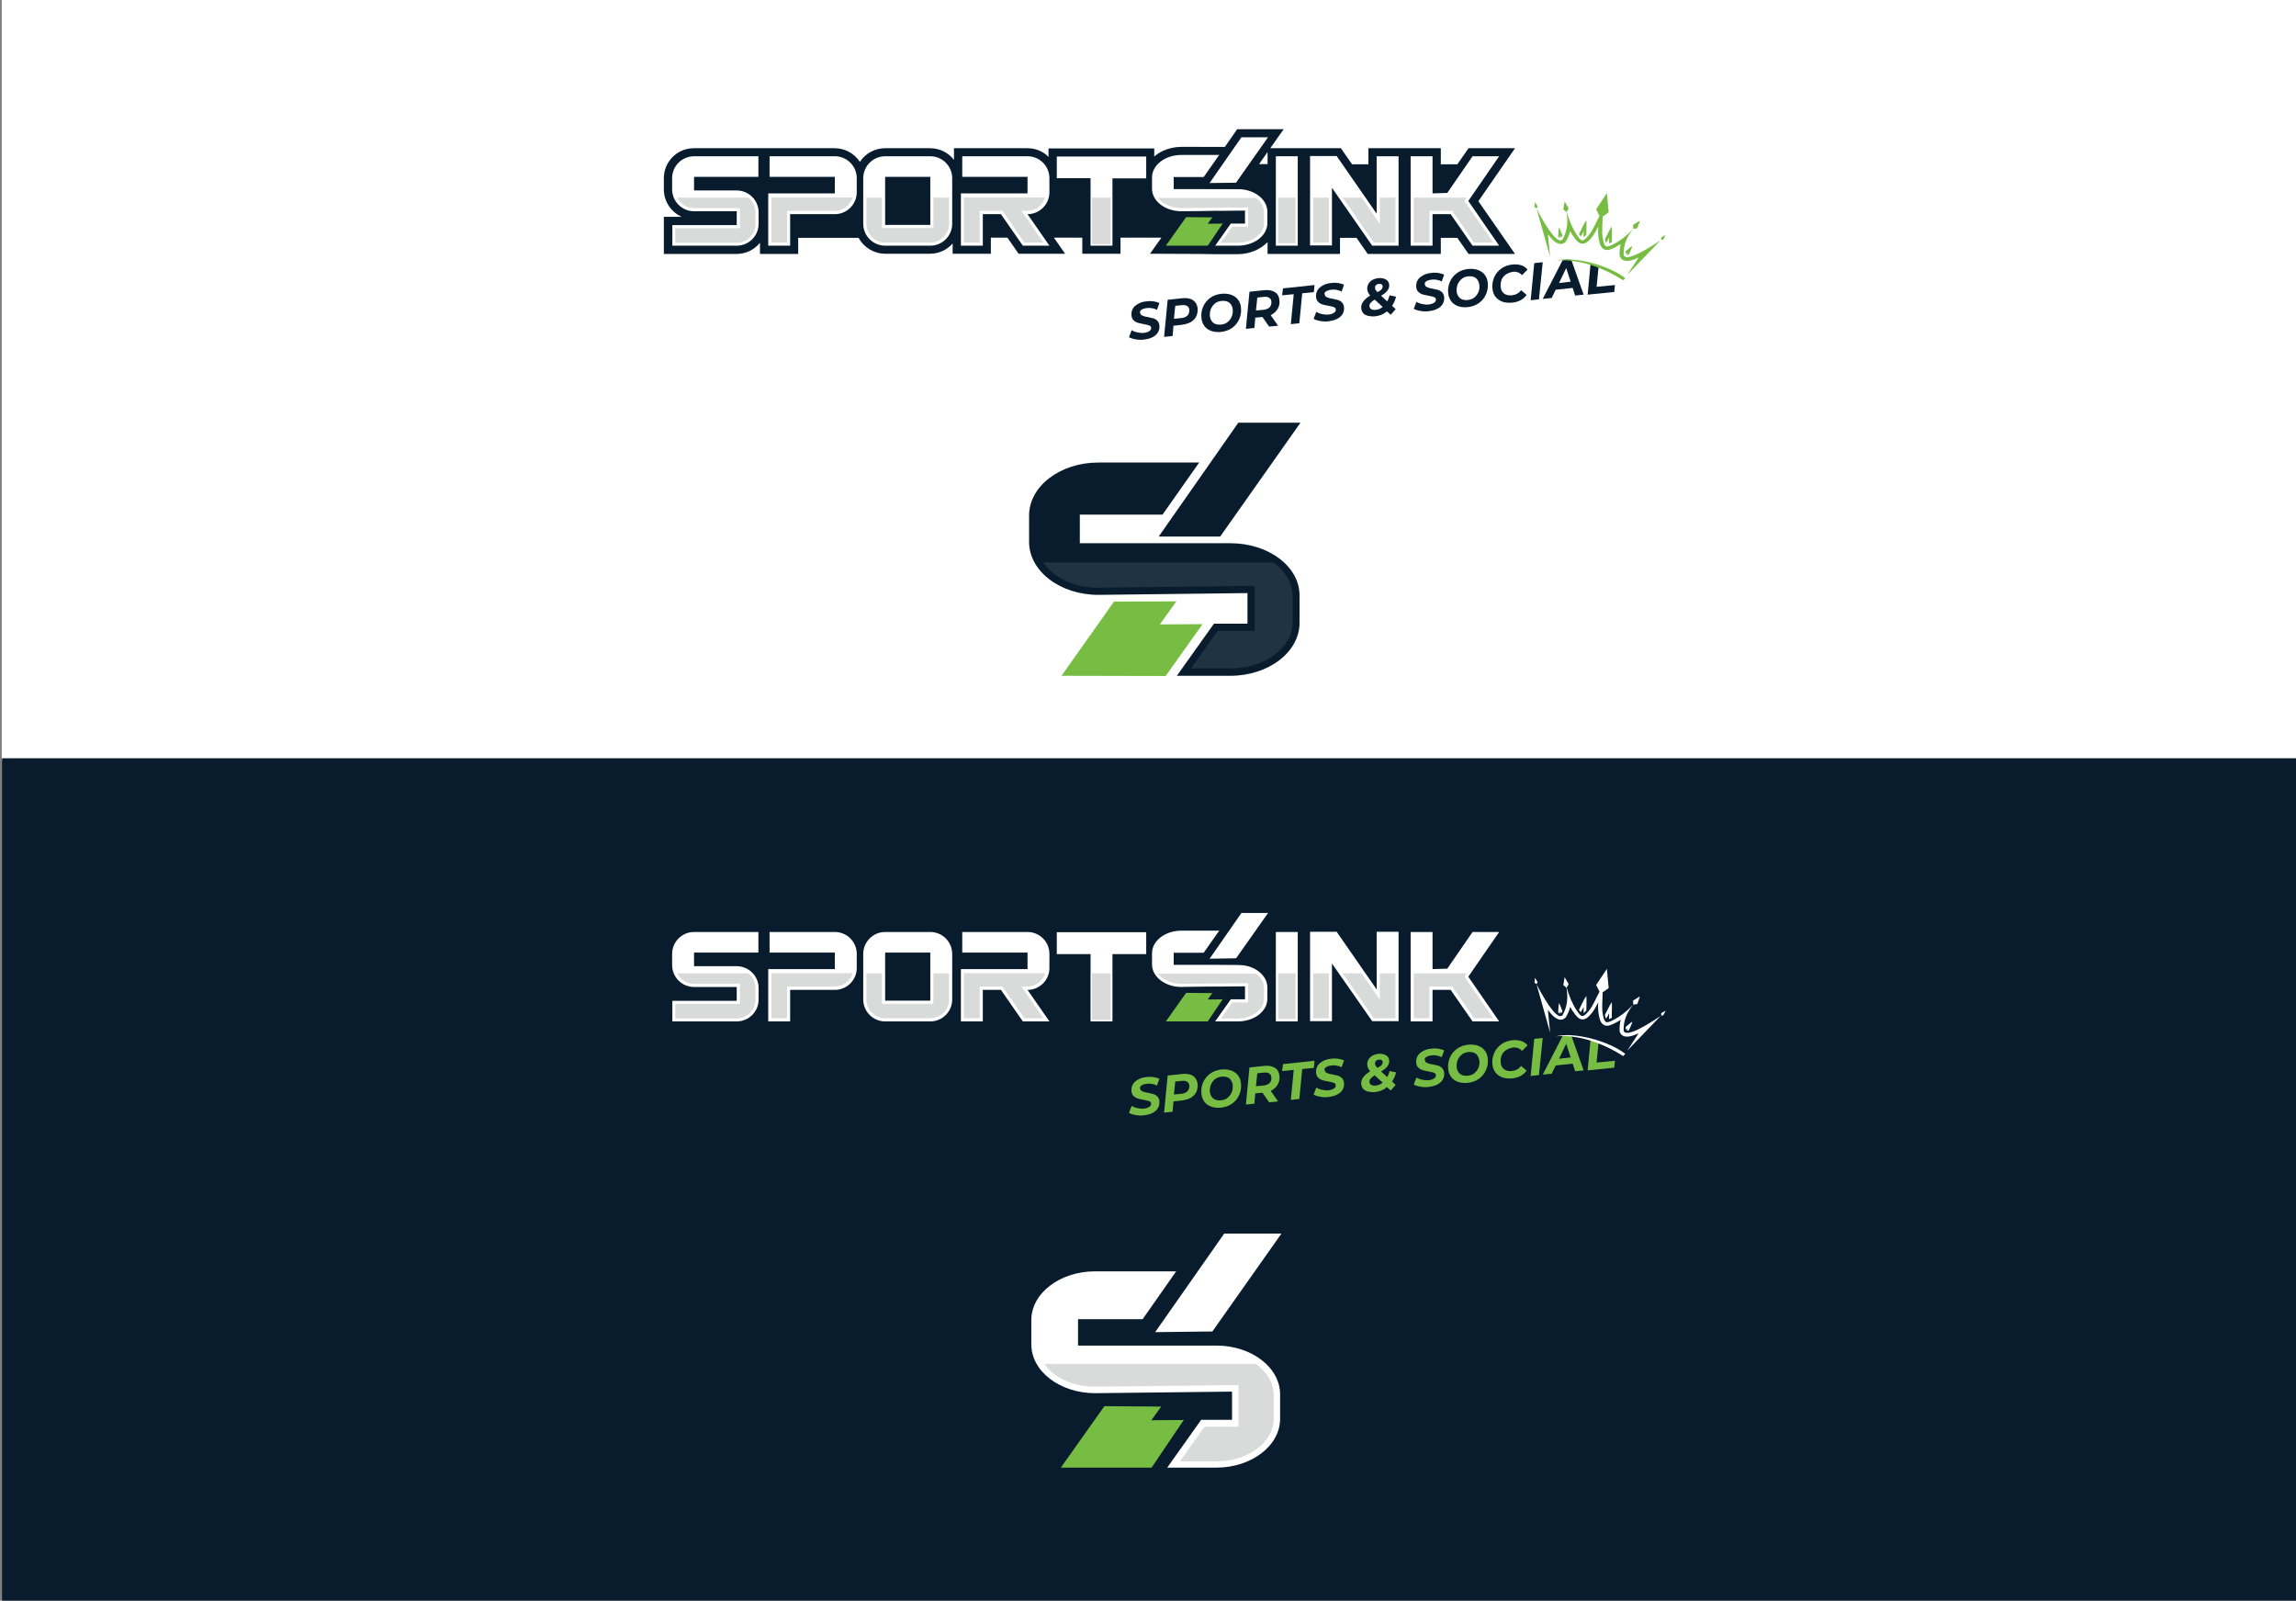<?xml version="1.0" encoding="utf-8"?>
<!-- Generator: Adobe Illustrator 28.3.0, SVG Export Plug-In . SVG Version: 6.00 Build 0)  -->
<svg version="1.1" id="Layer_1" xmlns="http://www.w3.org/2000/svg" xmlns:xlink="http://www.w3.org/1999/xlink" x="0px" y="0px"
	 viewBox="0 0 1027.2 716" style="enable-background:new 0 0 1027.2 716;" xml:space="preserve">
<rect x="0" y="0" width="1027.2" height="716" fill="#808080" stroke="none"/>
<style type="text/css">
	.st0{fill:#FFFFFF;}
	.st1{fill:#081C2E;}
	.st2{fill:#53B648;}
	.st3{fill:#081C2E;stroke:#2EAFA2;stroke-miterlimit:10;}
	.st4{fill:#061C2E;stroke:#2EAFA2;stroke-miterlimit:10;}
	.st5{fill:#77BD43;}
	.st6{fill:#231F20;stroke:#00ABED;stroke-width:0.25;stroke-miterlimit:10;}
	.st7{fill:#D9DADA;}
	.st8{fill:none;}
	.st9{fill-rule:evenodd;clip-rule:evenodd;fill:#FFFFFF;}
	.st10{fill:#1F3342;}
	.st11{fill-rule:evenodd;clip-rule:evenodd;fill:#77BD43;}
</style>
<rect x="0.8" y="-36.4" class="st0" width="1027.2" height="376.8"/>
<rect x="0.9" y="339.2" class="st1" width="1027.2" height="376.8"/>
<g>
	<path class="st1" d="M536.5,460.6L536.5,460.6l-22-0.1l5.1-7.2h-18.3v7.2h-17.1v-7.2h-12.7l5,7.2h-20.8l-5-7.2h-7.4v7.2h-17.1v-4.6
		c-2.5,2.9-6.2,4.6-10.1,4.6H396c-5,0-9.5-2.8-11.9-7.1h-27v7.2h-17.1v-5c-2.5,3.1-6.3,5-10.5,5h-32.5V444h8c-4.7-2.1-8-6.8-8-12.3
		v-5c0-7.4,6-13.4,13.4-13.4h63c4.6,0,8.8,2.3,11.3,6.1c2.5-3.8,6.7-6.1,11.3-6.1h20.2c4.2,0,8.1,2,10.6,5.2v-5.2h32.9
		c3.6,0,7,1.4,9.4,3.9v-3.8h47.3v3.6c3.1-2.7,7.5-4.3,12.2-4.3H548l5.5-7.9h20.8l-6,8.5h31.6l5,7.2h7.3v-7.2h32.4v7.2h7.4l5-7.2
		h20.8l-16.4,23.7l16.4,23.6H657l-5-7.2h-7.4v7.2h-32.7l-5-7.2h-7.4v7.2h-32.4v-5.3c-3.2,3.3-8.1,5.4-13.4,5.4l-10.4,0L536.5,460.6z
		 M567.1,420.4V415l-3.8,5.4H567.1z"/>
	<path class="st1" d="M657.8,458.9h16.9l-15.3-22l15.2-22.1h-16.9l-5,7.2H643v-7.2h-13.9v7.2h-1.4v-7.2h-13.9v7.2h-9.8l-5-7.2h-15
		v7.2h-1.4v-7.2h-13.9v7.2h-8.6l11-15.6h-16.9l-5.5,7.9h-20.2c-6.1,0-11.4,2.9-13.8,7v-6.3h-44.1v7.1h-0.2c-1.8-4.2-6-7.1-10.8-7.1
		h-31.3v7.1H427c-1.8-4.2-6-7.1-10.8-7.1H396c-4.9,0-9,2.9-10.8,7.1h-0.8c-1.8-4.2-6-7.1-10.8-7.1h-31.3v7.1h-0.8v-7.1h-30.9
		c-6.5,0-11.8,5.3-11.8,11.8v5c0,6.5,5.3,11.8,11.8,11.8h0.7v2.1h-12.5v13.3h30.9c4.9,0,9.1-3,10.9-7.2h1.2v7.2h13.9v-7.2h29.6
		c1.8,4.2,6,7.1,10.8,7.1h20.2c4.9,0,9-2.9,10.8-7.1h0.9v7.2h13.9v-7.2h9.8l5,7.2h16.9l-5-7.2h17.4v7.2h13.9v-7.2h23l-5.1,7.2l22,0
		l0,0h2.1l0.7,0l0,0h11.3c6.2,0,11.6-3,13.9-7.2h1v7.2h13.9v-7.2h1.4v7.2H598v-7.2h9.8l5,7.2h16.4h1.5H643v-7.2h9.8L657.8,458.9z
		 M629.1,457.4l-1.4-1.4v-4.2h1.4V457.4z"/>
	<path class="st2" d="M478.3,460.4"/>
	<path class="st3" d="M556.1,425.7"/>
	<path class="st4" d="M556.1,425.7"/>
	<polygon class="st5" points="548.4,447 541.4,456.9 521.6,456.9 531.6,442.8 543.5,442.7 540.3,447.1 	"/>
	<path class="st0" d="M595.9,456.8h-9.8v-40H598l17.9,25.8v-25.8h9.8v39.9l0.1,0.1h-11.9L595.9,431V456.8z"/>
	<path class="st0" d="M310.5,441.5c-5.4,0-9.8-4.4-9.8-9.8v-5c0-5.4,4.4-9.8,9.8-9.8h28.8v9.2h-28.8v6.1h19.1c5.4,0,9.8,4.4,9.8,9.8
		v5.1c0,5.4-4.4,9.8-9.8,9.8h-28.8v-9.2h28.8v-6.2H310.5z"/>
	<path class="st0" d="M344.3,416.9h29.2c5.4,0,9.8,4.4,9.8,9.8v6.3c0,5.4-4.4,9.8-9.8,9.8h-20v14.1h-9.8v-23.4h29.8v-7.4h-29.2
		V416.9z"/>
	<path class="st0" d="M386.2,426.7c0-5.4,4.4-9.8,9.8-9.8h20.2c5.4,0,9.8,4.4,9.8,9.8v20.4c0,5.4-4.4,9.8-9.8,9.8H396
		c-5.4,0-9.8-4.4-9.8-9.8V426.7z M396,447.6h20.2v-21.5H396V447.6z"/>
	<path class="st0" d="M430.5,416.9h29.2c5.4,0,9.8,4.4,9.8,9.8v6.3c0,5.4-4.4,9.8-9.8,9.8l9.8,14.1h-11.9l-9.8-14.1h-8.1v14.1h-9.8
		v-23.4h29.8v-7.4h-29.2V416.9z"/>
	<path class="st0" d="M472.8,426.7V417h15.1h9.8h15.1v9.8h-15.1v30.1h-9.8v-30.1H472.8z"/>
	<path class="st0" d="M580.6,416.9v40h-9.8v-40H580.6z"/>
	<path class="st0" d="M640.9,416.9v16.6l6.6-0.2l11.3-16.4h11.9l-13.8,20l13.8,20h-11.9l-9.8-14.1h-8.1v14.1h-9.8v-40H640.9z"/>
	<polygon class="st0" points="540.3,430.1 555.4,408.4 567.3,408.4 552,430.1 	"/>
	<path class="st6" d="M536.1,467.6"/>
	<rect x="488.5" y="435.4" class="st7" width="8.4" height="20.8"/>
	<rect x="396" y="432.6" class="st8" width="20.2" height="21.5"/>
	<polygon class="st8" points="394.6,449 396,449 416.2,449 417.5,449 417.5,447.6 417.5,435.4 394.6,435.4 394.6,447.6 	"/>
	<polygon class="st8" points="606.1,426.7 606.1,431.1 606.1,435.5 612.2,435.5 608.6,430.3 	"/>
	<polygon class="st8" points="617.3,447.1 617.3,442.7 617.3,435.4 609.2,435.4 614.8,443.5 	"/>
	<path class="st7" d="M310.5,440.1h19.1h1.4v1.4v6.2v1.4h-1.4h-27.5v6.5h27.5c4.6,0,8.4-3.8,8.4-8.4V442c0-2.7-1.3-5.1-3.2-6.6H303
		C304.4,438.2,307.2,440.1,310.5,440.1z"/>
	<path class="st7" d="M345.1,455.5h7v-12.8v-1.4h1.4h20c3.8,0,7-2.5,8-6h-36.4V455.5z"/>
	<path class="st7" d="M417.5,447.6v1.4h-1.4H396h-1.4v-1.4v-12.2h-7v11.7c0,4.6,3.8,8.4,8.4,8.4h20.2c4.6,0,8.4-3.8,8.4-8.4v-11.7
		h-7V447.6z"/>
	<path class="st7" d="M431.3,455.5h7v-12.8v-1.4h1.4h8.1h0.7l0.4,0.6l9.4,13.6h8.5l-8.3-12l-1.5-2.2h2.6c3.8,0,7-2.5,8-6h-36.4
		V455.5z"/>
	<rect x="571.8" y="435.4" class="st7" width="7.8" height="20.4"/>
	<rect x="587.5" y="435.4" class="st7" width="7" height="20.1"/>
	<polygon class="st7" points="617.3,442.7 617.3,447.1 614.8,443.5 609.2,435.4 600.7,435.4 614.6,455.5 624.3,455.5 624.3,435.4 
		617.3,435.4 	"/>
	<polygon class="st7" points="655.2,436.9 655.7,436.1 656.2,435.4 632.5,435.4 632.5,455.5 639.5,455.5 639.5,442.7 639.5,441.3 
		640.9,441.3 649,441.3 649.7,441.3 650.1,441.9 659.5,455.5 668.1,455.5 655.7,437.7 	"/>
	<polygon class="st8" points="697.5,473.6 702.7,473.1 700.7,466.9 	"/>
	<path class="st5" d="M510.6,485.6c0.6-0.4,1.4-0.7,2.5-0.8c0.8-0.1,1.6-0.1,2.4,0.1c0.8,0.1,1.5,0.4,2.1,0.7l1.1-3
		c-0.7-0.4-1.6-0.6-2.6-0.8c-1-0.1-2-0.2-3.1,0c-1.5,0.1-2.8,0.5-3.8,1.1c-1.1,0.6-1.9,1.3-2.4,2.2c-0.5,0.9-0.7,1.9-0.6,3
		c0.1,0.9,0.4,1.7,1,2.2c0.5,0.5,1.2,0.9,1.9,1.1c0.7,0.2,1.6,0.4,2.7,0.6c1.1,0.2,1.9,0.4,2.4,0.6c0.5,0.2,0.8,0.6,0.8,1
		c0.1,0.6-0.2,1.1-0.8,1.5c-0.6,0.4-1.4,0.7-2.4,0.8c-1,0.1-1.9,0-2.9-0.2c-1-0.2-1.8-0.5-2.6-1l-1.2,3.1c0.8,0.5,1.8,0.8,3,1
		c1.2,0.2,2.5,0.3,3.7,0.1c1.5-0.2,2.8-0.5,3.9-1.1c1.1-0.6,1.9-1.3,2.4-2.2c0.5-0.9,0.7-1.9,0.6-3c-0.1-0.9-0.4-1.6-0.9-2.1
		c-0.5-0.5-1.1-0.9-1.8-1.1c-0.7-0.2-1.6-0.4-2.6-0.6c-0.7-0.1-1.3-0.2-1.7-0.4c-0.4-0.1-0.8-0.3-1.1-0.5c-0.3-0.2-0.4-0.5-0.5-0.9
		C509.8,486.6,510.1,486.1,510.6,485.6z"/>
	<path class="st5" d="M533.8,481.3c-1.2-0.8-2.8-1.1-4.8-0.9l-6.6,0.7l-1.6,16.6l3.8-0.4l0.4-4.6l3.6-0.4c1.6-0.2,3-0.6,4.1-1.2
		c1.1-0.7,2-1.5,2.5-2.6c0.5-1.1,0.7-2.3,0.6-3.7C535.6,483.3,534.9,482.1,533.8,481.3z M531.2,488.2c-0.6,0.6-1.6,1-2.8,1.1
		l-3.2,0.3l0.6-5.8l3-0.3c1-0.1,1.7,0,2.3,0.4c0.6,0.3,0.9,0.9,1,1.7C532.1,486.7,531.9,487.5,531.2,488.2z"/>
	<path class="st5" d="M553.9,481.1c-0.7-1-1.7-1.7-3-2.2c-1.3-0.5-2.7-0.6-4.3-0.5c-2,0.2-3.7,0.8-5.1,1.8c-1.4,1-2.5,2.3-3.2,3.9
		c-0.7,1.6-1,3.3-0.8,5.1c0.1,1.4,0.6,2.6,1.3,3.6c0.7,1,1.7,1.7,3,2.2c1.3,0.5,2.7,0.6,4.3,0.5c2-0.2,3.7-0.8,5.1-1.8
		s2.5-2.3,3.2-3.9c0.7-1.6,1-3.3,0.8-5.1C555.1,483.3,554.7,482.1,553.9,481.1z M551.1,488.5c-0.4,1-1,1.8-1.8,2.5
		c-0.8,0.7-1.9,1.1-3.1,1.2c-1.4,0.1-2.5-0.1-3.4-0.8c-0.8-0.7-1.3-1.6-1.5-2.8c-0.1-1.2,0-2.2,0.4-3.3c0.4-1,1-1.8,1.8-2.5
		c0.8-0.7,1.9-1.1,3.1-1.2c1.4-0.1,2.5,0.1,3.4,0.8c0.8,0.7,1.3,1.6,1.5,2.8C551.6,486.4,551.5,487.5,551.1,488.5z"/>
	<path class="st5" d="M571.6,485.2c0.7-1.2,1-2.5,0.8-4c-0.2-1.6-0.8-2.8-2-3.5c-1.2-0.8-2.8-1.1-4.8-0.9l-6.6,0.7l-1.6,16.6
		l3.8-0.4l0.4-4.6l3.2-0.3l3,4.3l4-0.4l-3.3-4.7C569.8,487.3,570.9,486.4,571.6,485.2z M565.1,485.6l-3.2,0.3l0.6-5.8l3-0.3
		c1-0.1,1.7,0,2.3,0.4c0.6,0.3,0.9,0.9,1,1.7c0.1,1.1-0.2,1.9-0.8,2.6C567.3,485.1,566.3,485.5,565.1,485.6z"/>
	<polygon class="st5" points="588.1,474.5 574,476 573.6,479.1 578.8,478.6 577.5,492 581.3,491.6 582.6,478.2 587.8,477.7 	"/>
	<path class="st5" d="M593.2,477.4c0.6-0.4,1.4-0.7,2.5-0.8c0.8-0.1,1.6-0.1,2.4,0.1c0.8,0.1,1.5,0.4,2.1,0.7l1.1-3
		c-0.7-0.4-1.6-0.6-2.6-0.8c-1-0.1-2-0.2-3.1,0c-1.5,0.1-2.8,0.5-3.8,1.1c-1.1,0.6-1.9,1.3-2.4,2.2c-0.5,0.9-0.7,1.9-0.6,3
		c0.1,0.9,0.4,1.7,1,2.2c0.5,0.5,1.2,0.9,1.9,1.1c0.7,0.2,1.6,0.4,2.7,0.6c1.1,0.2,1.9,0.4,2.4,0.6c0.5,0.2,0.8,0.6,0.8,1
		c0.1,0.6-0.2,1.1-0.8,1.5c-0.6,0.4-1.4,0.7-2.4,0.8c-1,0.1-1.9,0-2.9-0.2c-1-0.2-1.8-0.5-2.6-1l-1.2,3.1c0.8,0.5,1.8,0.8,3,1
		c1.2,0.2,2.5,0.3,3.7,0.1c1.5-0.2,2.8-0.5,3.9-1.1c1.1-0.6,1.9-1.3,2.4-2.2c0.5-0.9,0.7-1.9,0.6-3c-0.1-0.9-0.4-1.6-0.9-2.1
		c-0.5-0.5-1.1-0.9-1.8-1.1c-0.7-0.2-1.6-0.4-2.6-0.6c-0.7-0.1-1.3-0.2-1.7-0.4c-0.4-0.1-0.8-0.3-1.1-0.5c-0.3-0.2-0.4-0.5-0.5-0.9
		C592.3,478.3,592.6,477.8,593.2,477.4z"/>
	<path class="st5" d="M624.6,479.7l-2.9-0.6c-0.3,1-0.6,1.9-1.1,2.7l-2.7-2.5c1.3-0.8,2.2-1.5,2.8-2.3c0.6-0.8,0.9-1.7,0.8-2.7
		c-0.1-1-0.6-1.8-1.5-2.3c-0.9-0.5-2-0.7-3.3-0.6c-1,0.1-1.9,0.4-2.7,0.8c-0.8,0.5-1.4,1.1-1.8,1.8c-0.4,0.7-0.6,1.6-0.5,2.5
		c0.1,0.9,0.5,1.8,1.3,2.7c-1.4,0.9-2.5,1.8-3.1,2.7c-0.7,0.9-1,1.9-0.9,3.1c0.1,0.8,0.4,1.5,0.9,2.1c0.5,0.6,1.3,1,2.2,1.2
		c0.9,0.2,1.9,0.3,3.1,0.2c2-0.2,3.7-0.9,5.3-2.2l1.7,1.5l2.2-2.5l-1.6-1.5C623.6,482.6,624.2,481.2,624.6,479.7z M615.6,474.6
		c0.3-0.4,0.8-0.6,1.4-0.6c0.4,0,0.8,0,1.1,0.2c0.3,0.2,0.4,0.5,0.5,0.8c0,0.4-0.1,0.9-0.4,1.3c-0.3,0.4-1,0.9-1.9,1.4
		c-0.3-0.4-0.6-0.7-0.8-0.9c-0.2-0.3-0.3-0.5-0.3-0.8C615.1,475.4,615.2,474.9,615.6,474.6z M615.5,485.6c-0.8,0.1-1.5,0-2-0.3
		c-0.5-0.3-0.8-0.7-0.8-1.3c-0.1-0.6,0.1-1.1,0.5-1.5c0.4-0.5,1-1,1.8-1.5l3.6,3.3C617.6,485.1,616.6,485.5,615.5,485.6z"/>
	<path class="st5" d="M638,472.9c0.6-0.4,1.4-0.7,2.5-0.8c0.8-0.1,1.6-0.1,2.4,0.1c0.8,0.1,1.5,0.4,2.1,0.7l1.1-3
		c-0.7-0.4-1.6-0.6-2.6-0.8c-1-0.1-2-0.2-3.1,0c-1.5,0.1-2.8,0.5-3.8,1.1c-1.1,0.6-1.9,1.3-2.4,2.2c-0.5,0.9-0.7,1.9-0.6,3
		c0.1,0.9,0.4,1.7,1,2.2c0.5,0.5,1.2,0.9,1.9,1.1c0.7,0.2,1.6,0.4,2.7,0.6c1.1,0.2,1.9,0.4,2.4,0.6c0.5,0.2,0.8,0.6,0.8,1
		c0.1,0.6-0.2,1.1-0.8,1.5c-0.6,0.4-1.4,0.7-2.4,0.8c-1,0.1-1.9,0-2.9-0.2c-1-0.2-1.8-0.5-2.6-1l-1.2,3.1c0.8,0.5,1.8,0.8,3,1
		c1.2,0.2,2.5,0.3,3.7,0.1c1.5-0.2,2.8-0.5,3.9-1.1c1.1-0.6,1.9-1.3,2.4-2.2c0.5-0.9,0.7-1.9,0.6-3c-0.1-0.9-0.4-1.6-0.9-2.1
		c-0.5-0.5-1.1-0.9-1.8-1.1c-0.7-0.2-1.6-0.4-2.6-0.6c-0.7-0.1-1.3-0.2-1.7-0.4c-0.4-0.1-0.8-0.3-1.1-0.5c-0.3-0.2-0.4-0.5-0.5-0.9
		C637.2,473.8,637.5,473.3,638,472.9z"/>
	<path class="st5" d="M664.3,470c-0.7-1-1.7-1.7-3-2.2c-1.3-0.5-2.7-0.6-4.3-0.5c-2,0.2-3.7,0.8-5.1,1.8c-1.4,1-2.5,2.3-3.2,3.9
		c-0.7,1.6-1,3.3-0.8,5.1c0.1,1.4,0.6,2.6,1.3,3.6c0.7,1,1.7,1.7,3,2.2c1.3,0.5,2.7,0.6,4.3,0.5c2-0.2,3.7-0.8,5.1-1.8
		c1.4-1,2.5-2.3,3.2-3.9c0.7-1.6,1-3.3,0.8-5.1C665.5,472.2,665.1,471,664.3,470z M661.5,477.5c-0.4,1-1,1.8-1.8,2.5
		c-0.8,0.7-1.9,1.1-3.1,1.2c-1.4,0.1-2.5-0.1-3.4-0.8c-0.8-0.7-1.3-1.6-1.5-2.8c-0.1-1.2,0-2.2,0.4-3.3c0.4-1,1-1.8,1.8-2.5
		c0.8-0.7,1.9-1.1,3-1.2c1.4-0.1,2.5,0.1,3.4,0.8c0.8,0.7,1.3,1.6,1.5,2.8C662,475.4,661.9,476.5,661.5,477.5z"/>
	<path class="st5" d="M673.7,469.8c0.9-0.6,1.9-1,3.1-1.2c1.7-0.2,3.1,0.3,4.1,1.5l2.5-2.5c-0.7-0.9-1.6-1.5-2.7-1.9
		c-1.2-0.4-2.5-0.5-3.9-0.4c-2,0.2-3.7,0.8-5.1,1.8c-1.4,1-2.5,2.3-3.2,3.9c-0.7,1.6-1,3.3-0.8,5.1c0.1,1.4,0.6,2.6,1.3,3.6
		c0.8,1,1.8,1.7,3,2.2c1.3,0.5,2.7,0.6,4.4,0.5c3-0.3,5.2-1.5,6.6-3.5l-2.5-2.1c-1,1.4-2.4,2.1-4.1,2.3c-1.4,0.1-2.6-0.1-3.5-0.8
		c-0.9-0.7-1.4-1.6-1.5-2.9c-0.1-1.2,0-2.3,0.4-3.3C672.2,471.2,672.8,470.4,673.7,469.8z"/>
	<polygon class="st5" points="684.8,481.3 688.5,480.9 690.2,464.3 686.4,464.7 	"/>
	<path class="st5" d="M699.1,463.4l-8.9,17.3l4-0.4l1.8-3.7l7.6-0.8l1.1,3.4l3.8-0.4l-5.5-15.5c-0.7-0.1-1.2-0.1-1.8-0.2
		L699.1,463.4z M697.5,473.6l3.2-6.7l2,6.1L697.5,473.6z"/>
	<path class="st5" d="M715.2,466.1c-1.2-0.4-2.5-0.8-3.6-1.1l-1.3,13.8l11.9-1.2l0.3-3.1l-8.2,0.8L715.2,466.1z"/>
	<g>
		<path class="st9" d="M696,463.6c0,0,12.9-2.2,30.2,8.8l0.4-0.4l0.5-0.6c0,0-5.1-4.3-15.4-6.9c-6-1.5-10.3-1.6-12.9-1.4
			C697,463.3,696,463.6,696,463.6z"/>
		<path class="st9" d="M745.2,452.1l-2,1.1l0,1.1c-9.8,6.6-15.9,9.3-16.8,6.8c-0.2-4.4,1.4-8.2,4.3-11.7l1.8-0.3l1.2-3.4l-3.1,1.9
			l0.1,1.8c-2.8,2.9-5.8,5.3-8.8,6.8c-3.2,1.6-4,1.8-4.8-2.3c-0.6-3-0.1-6.7-0.1-10l2.7-1.9l-0.8-8.6l-4.8,7.2l1.5,3
			c-1.6,2.9-2.9,6.4-4.9,8.7c-2.6,3.2-3.3,2.7-5.3-0.3c-1.9-2.8-3.3-6.3-4.5-10.2l0.9-1.6l-1.8-3.1l-0.6,3.6l1.4,1.1
			c0.8,4.5,0.4,8.6-1.8,12.4c-2,1.8-6.1-3.5-11.6-13.9l0.5-1l-1.2-1.9l-0.2,2.2l0.9,0.6l6.1,21.7l-1-10.1c0.1,0.1,0.1,0.1,0.2,0.2
			c1.4,1.8,3.8,4.8,6.4,4c0.4-0.1,0.8-0.4,1.2-0.7l0.2-0.2l0.1-0.2c0.9-1.5,1.5-3,1.9-4.5c0.4,0.8,0.9,1.7,1.5,2.4
			c0.9,1.3,2,3,3.7,3.2c1.9,0.2,3.3-1.5,4.4-2.8c1.2-1.4,2.1-3.2,2.9-4.8c-0.1,1.9-0.1,3.8,0.3,5.7c0.3,1.7,0.8,3.8,2.5,4.5
			c1.6,0.7,3.4-0.3,4.8-1c0.8-0.4,1.7-0.9,2.5-1.4c-0.4,1.5-0.6,3.2-0.5,4.9l0,0.3l0.1,0.3c0.2,0.4,0.4,0.8,0.7,1.1
			c1.9,1.9,5.5,0.4,7.5-0.5c0.1,0,0.2-0.1,0.2-0.1l-5.1,7.8l15.1-15.7l1-0.1L745.2,452.1z"/>
		<path class="st9" d="M708.5,450.4c0,0.9,0,1.9,0,2.8c0.3-0.2,0.6-0.6,1.2-1.2c0-2.1,0.2-4.5,0-6.5c-1.3,1.8-2.2,4.2-3.3,6.2
			c0.2,0.3,0.5,0.7,0.8,1.1C707.7,452,708.1,451.2,708.5,450.4z"/>
		<path class="st9" d="M719.9,453.2c0,0.9,0,1.8,0,2.7c0.4-0.2,0.9-0.4,1.2-0.6c-0.1-2.3,0.2-4.9,0-7c-1.2,1.6-2,3.8-3.1,5.7
			c0.2,0.8,0.3,1.3,0.5,1.6C719.1,454.9,719.5,454.1,719.9,453.2z"/>
		<path class="st9" d="M728.7,460.9c0.6-1.3,1.3-2.6,1.6-3.9c-1,0.6-2,1.6-3,2.4c0,0.4,0,0.8,0,1.2c0.3-0.2,0.6-0.5,0.9-0.7
			c-0.2,0.4-0.3,0.7-0.5,1.1C728,461,728.3,461,728.7,460.9z"/>
		<path class="st9" d="M699,452.3c-0.5-1.2-0.9-2.5-1.5-3.6c-0.3,1.3-0.3,2.8-0.4,4.2c0.3,0.3,0.6,0.4,0.8,0.5
			c0-0.4,0.1-0.8,0.1-1.2c0.1,0.4,0.3,0.7,0.4,1.1C698.7,453,698.9,452.6,699,452.3z"/>
	</g>
	<path class="st0" d="M553.8,431.6h-28.7v-5.4h15.7l7-9.9h-19.2c-7.3,0-13.2,4.5-13.2,10.1v5c0,5.6,5.9,10.1,13.2,10.1l28.4-0.3v5.8
		l-6.4,0l-7,9.9h10.2c7.3,0,13.2-4.5,13.2-10.1v-5.1C567,436.1,561.1,431.6,553.8,431.6z"/>
	<path class="st7" d="M528.6,440.1l28.4-0.3l1.4,0v1.4v5.8v1.4l-1.4,0l-5.7,0l-5.1,7.2h7.5c6.5,0,11.8-3.9,11.8-8.7v-5.1
		c0-2.5-1.4-4.7-3.7-6.3h-43.8C520.1,438.2,524.1,440.1,528.6,440.1z"/>
	<polygon class="st1" points="547.7,413.1 536.9,428.5 539.9,428.5 551.3,413.1 	"/>
	<polygon class="st1" points="544.9,441.4 526,441.7 527.8,444.1 547,444.3 	"/>
	<polygon class="st1" points="549.1,443.9 538.6,459.5 541.7,459.4 552.8,443.8 	"/>
	<polygon class="st1" points="556.7,428.6 537.9,428.9 539.6,431.4 558.8,431.6 	"/>
</g>
<g>
	<path class="st1" d="M580,633.6c0.1-2.7-0.2-5.9-0.2-7.9c-0.1-3.9,0.5-8.5-4.7-17c-5.7-9.4-23.5-12.8-23.5-12.8l37-52h-45l-11.9,17
		h-41.9c-10,0-19.5,3.4-26.3,9.2c0,0-6.6,5.2-8.6,13.3c-2,8.1-1,22.9-1,22.9s0.2,7.7,8,14.4c1.9,1.7,3.9,3.1,5.6,4.2
		c2.3,1.4,5.5,3.5,11.6,4.7c0.5,0.1,1.7,0.3,2.2,0.3l2.3,0.2l-13.3,18.9l-11,15.5l47.6,0.1l0,0l14.8,0l22.4,0
		c11.4,0,21.7-4.4,28.5-11.6c1.6-1.7,3-3.6,4.1-5.9C579.1,642.4,579.8,639.8,580,633.6z"/>
	<path class="st0" d="M544.2,601.9h-61.9v-11.8h28.9l15-21.4h-36.3c-15.7,0-28.5,9.8-28.5,21.8v10.9c0,12,12.8,21.8,28.5,21.8
		l61.3-0.7v12.6l-13.8,0l-15.2,21.4h22c15.7,0,28.5-9.8,28.5-21.8v-11C572.7,611.7,559.9,601.9,544.2,601.9z"/>
	<polygon class="st5" points="515.1,635.3 519.5,629.2 494.1,629 474.6,656.5 515.2,656.5 529.6,635.2 	"/>
	<polygon class="st0" points="573.3,551.8 547.7,551.8 516.8,595.9 542.4,595.6 	"/>
	<path class="st3" d="M549.1,589.2"/>
	<path class="st4" d="M549.1,589.2"/>
	<path class="st7" d="M489.8,620.3l61.3-0.7l3,0v3v12.6v3l-3,0l-12.2,0l-11,15.5h16.3c14.1,0,25.6-8.5,25.6-18.9v-11
		c0-5.4-3.1-10.2-8-13.7h-94.6C471.3,616.1,479.9,620.3,489.8,620.3z"/>
</g>
<g>
	<path class="st1" d="M550.5,243h-67.4v-12.8h37l16.4-23.3h-45.1c-17.1,0-31,10.6-31,23.7v11.8c0,13.1,13.9,23.7,31,23.7l66.7-0.8
		v13.7l-15,0l-16.6,23.3h23.9c17.1,0,31-10.6,31-23.7v-12C581.6,253.6,567.7,243,550.5,243z"/>
	<polygon class="st5" points="538,279.2 521.5,302.4 474.9,302.3 498.4,269.1 526.3,269 518.9,279.3 	"/>
	<polygon class="st1" points="518.4,240 554,189.1 581.8,189.1 545.9,240 	"/>
	<path class="st5" d="M514.9,283.2"/>
	<path class="st2" d="M551.7,232.2"/>
	<path class="st10" d="M491.4,262.9l66.6-0.8l3.3,0v3.3V279v3.2l-3.2,0l-13.3,0l-12,16.8h17.7c15.3,0,27.8-9.2,27.8-20.5v-12
		c0-5.9-3.4-11.1-8.7-14.9H466.7C471.3,258.4,480.6,262.9,491.4,262.9z"/>
</g>
<g>
	<path class="st1" d="M536.5,113.6L536.5,113.6l-22-0.1l5.1-7.2h-18.3v7.2h-17.1v-7.2h-12.7l5,7.2h-20.8l-5-7.2h-7.4v7.2h-17.1v-4.6
		c-2.5,2.9-6.2,4.6-10.1,4.6H396c-5,0-9.5-2.8-11.9-7.1h-27v7.2h-17.1v-5c-2.5,3.1-6.3,5-10.5,5h-32.5V97h8c-4.7-2.1-8-6.8-8-12.3
		v-5c0-7.4,6-13.4,13.4-13.4h63c4.6,0,8.8,2.3,11.3,6.1c2.5-3.8,6.7-6.1,11.3-6.1h20.2c4.2,0,8.1,2,10.6,5.2v-5.2h32.9
		c3.6,0,7,1.4,9.4,3.9v-3.8h47.3v3.6c3.1-2.7,7.5-4.3,12.2-4.3H548l5.5-7.9h20.8l-6,8.5h31.6l5,7.2h7.3v-7.2h32.4v7.2h7.4l5-7.2
		h20.8l-16.4,23.7l16.4,23.6H657l-5-7.2h-7.4v7.2h-32.7l-5-7.2h-7.4v7.2h-32.4v-5.3c-3.2,3.3-8.1,5.4-13.4,5.4l-10.4,0L536.5,113.6z
		 M567.1,73.4V68l-3.8,5.4H567.1z"/>
	<path class="st1" d="M657.8,111.9h16.9l-15.3-22l15.2-22.1h-16.9l-5,7.2H643v-7.2h-13.9V75h-1.4v-7.2h-13.9V75h-9.8l-5-7.2h-15V75
		h-1.4v-7.2h-13.9V75h-8.6l11-15.6h-16.9l-5.5,7.9h-20.2c-6.1,0-11.4,2.9-13.8,7v-6.3h-44.1V75h-0.2c-1.8-4.2-6-7.1-10.8-7.1h-31.3
		V75H427c-1.8-4.2-6-7.1-10.8-7.1H396c-4.9,0-9,2.9-10.8,7.1h-0.8c-1.8-4.2-6-7.1-10.8-7.1h-31.3V75h-0.8v-7.1h-30.9
		c-6.5,0-11.8,5.3-11.8,11.8v5c0,6.5,5.3,11.8,11.8,11.8h0.7v2.1h-12.5v13.3h30.9c4.9,0,9.1-3,10.9-7.2h1.2v7.2h13.9v-7.2h29.6
		c1.8,4.2,6,7.1,10.8,7.1h20.2c4.9,0,9-2.9,10.8-7.1h0.9v7.2h13.9v-7.2h9.8l5,7.2h16.9l-5-7.2h17.4v7.2h13.9v-7.2h23l-5.1,7.2l22,0
		l0,0h2.1l0.7,0l0,0h11.3c6.2,0,11.6-3,13.9-7.2h1v7.2h13.9v-7.2h1.4v7.2H598v-7.2h9.8l5,7.2h16.4h1.5H643v-7.2h9.8L657.8,111.9z
		 M629.1,110.4l-1.4-1.4v-4.2h1.4V110.4z"/>
	<path class="st2" d="M478.3,113.4"/>
	<path class="st3" d="M556.1,78.7"/>
	<path class="st4" d="M556.1,78.7"/>
	<polygon class="st5" points="548.4,100 541.4,109.9 521.6,109.9 531.6,95.8 543.5,95.7 540.3,100.1 	"/>
	<path class="st0" d="M595.9,109.8h-9.8v-40H598l17.9,25.8V69.9h9.8v39.9l0.1,0.1h-11.9L595.9,84V109.8z"/>
	<path class="st0" d="M310.5,94.5c-5.4,0-9.8-4.4-9.8-9.8v-5c0-5.4,4.4-9.8,9.8-9.8h28.8v9.2h-28.8v6.1h19.1c5.4,0,9.8,4.4,9.8,9.8
		v5.1c0,5.4-4.4,9.8-9.8,9.8h-28.8v-9.2h28.8v-6.2H310.5z"/>
	<path class="st0" d="M344.3,69.9h29.2c5.4,0,9.8,4.4,9.8,9.8V86c0,5.4-4.4,9.8-9.8,9.8h-20v14.1h-9.8V86.5h29.8v-7.4h-29.2V69.9z"
		/>
	<path class="st0" d="M386.2,79.7c0-5.4,4.4-9.8,9.8-9.8h20.2c5.4,0,9.8,4.4,9.8,9.8v20.4c0,5.4-4.4,9.8-9.8,9.8H396
		c-5.4,0-9.8-4.4-9.8-9.8V79.7z M396,100.6h20.2V79.1H396V100.6z"/>
	<path class="st0" d="M430.5,69.9h29.2c5.4,0,9.8,4.4,9.8,9.8V86c0,5.4-4.4,9.8-9.8,9.8l9.8,14.1h-11.9l-9.8-14.1h-8.1v14.1h-9.8
		V86.5h29.8v-7.4h-29.2V69.9z"/>
	<path class="st0" d="M472.8,79.7V70h15.1h9.8h15.1v9.8h-15.1v30.1h-9.8V79.7H472.8z"/>
	<path class="st0" d="M580.6,69.9v40h-9.8v-40H580.6z"/>
	<path class="st0" d="M640.9,69.9v16.6l6.6-0.2l11.3-16.4h11.9l-13.8,20l13.8,20h-11.9l-9.8-14.1h-8.1v14.1h-9.8v-40H640.9z"/>
	<polygon class="st0" points="540.3,83.1 555.4,61.4 567.3,61.4 552,83.1 	"/>
	<path class="st6" d="M536.1,120.6"/>
	<rect x="488.5" y="88.4" class="st7" width="8.4" height="20.8"/>
	<rect x="396" y="85.6" class="st8" width="20.2" height="21.5"/>
	<polygon class="st8" points="394.6,102 396,102 416.2,102 417.5,102 417.5,100.6 417.5,88.4 394.6,88.4 394.6,100.6 	"/>
	<polygon class="st8" points="606.1,79.7 606.1,84.1 606.1,88.5 612.2,88.5 608.6,83.3 	"/>
	<polygon class="st8" points="617.3,100.1 617.3,95.7 617.3,88.4 609.2,88.4 614.8,96.5 	"/>
	<path class="st7" d="M310.5,93.1h19.1h1.4v1.4v6.2v1.4h-1.4h-27.5v6.5h27.5c4.6,0,8.4-3.8,8.4-8.4V95c0-2.7-1.3-5.1-3.2-6.6H303
		C304.4,91.2,307.2,93.1,310.5,93.1z"/>
	<path class="st7" d="M345.1,108.5h7V95.7v-1.4h1.4h20c3.8,0,7-2.5,8-6h-36.4V108.5z"/>
	<path class="st7" d="M417.5,100.6v1.4h-1.4H396h-1.4v-1.4V88.4h-7v11.7c0,4.6,3.8,8.4,8.4,8.4h20.2c4.6,0,8.4-3.8,8.4-8.4V88.4h-7
		V100.6z"/>
	<path class="st7" d="M431.3,108.5h7V95.7v-1.4h1.4h8.1h0.7l0.4,0.6l9.4,13.6h8.5l-8.3-12l-1.5-2.2h2.6c3.8,0,7-2.5,8-6h-36.4V108.5
		z"/>
	<rect x="571.8" y="88.4" class="st7" width="7.8" height="20.4"/>
	<rect x="587.5" y="88.4" class="st7" width="7" height="20.1"/>
	<polygon class="st7" points="617.3,95.7 617.3,100.1 614.8,96.5 609.2,88.4 600.7,88.4 614.6,108.5 624.3,108.5 624.3,88.4 
		617.3,88.4 	"/>
	<polygon class="st7" points="655.2,89.9 655.7,89.1 656.2,88.4 632.5,88.4 632.5,108.5 639.5,108.5 639.5,95.7 639.5,94.3 
		640.9,94.3 649,94.3 649.7,94.3 650.1,94.9 659.5,108.5 668.1,108.5 655.7,90.7 	"/>
	<polygon class="st8" points="697.5,126.6 702.7,126.1 700.7,119.9 	"/>
	<path class="st1" d="M510.6,138.6c0.6-0.4,1.4-0.7,2.5-0.8c0.8-0.1,1.6-0.1,2.4,0.1c0.8,0.1,1.5,0.4,2.1,0.7l1.1-3
		c-0.7-0.4-1.6-0.6-2.6-0.8c-1-0.1-2-0.2-3.1,0c-1.5,0.1-2.8,0.5-3.8,1.1c-1.1,0.6-1.9,1.3-2.4,2.2c-0.5,0.9-0.7,1.9-0.6,3
		c0.1,0.9,0.4,1.7,1,2.2c0.5,0.5,1.2,0.9,1.9,1.1c0.7,0.2,1.6,0.4,2.7,0.6c1.1,0.2,1.9,0.4,2.4,0.6c0.5,0.2,0.8,0.6,0.8,1
		c0.1,0.6-0.2,1.1-0.8,1.5c-0.6,0.4-1.4,0.7-2.4,0.8c-1,0.1-1.9,0-2.9-0.2c-1-0.2-1.8-0.5-2.6-1l-1.2,3.1c0.8,0.5,1.8,0.8,3,1
		c1.2,0.2,2.5,0.3,3.7,0.1c1.5-0.2,2.8-0.5,3.9-1.1c1.1-0.6,1.9-1.3,2.4-2.2c0.5-0.9,0.7-1.9,0.6-3c-0.1-0.9-0.4-1.6-0.9-2.1
		c-0.5-0.5-1.1-0.9-1.8-1.1c-0.7-0.2-1.6-0.4-2.6-0.6c-0.7-0.1-1.3-0.2-1.7-0.4c-0.4-0.1-0.8-0.3-1.1-0.5c-0.3-0.2-0.4-0.5-0.5-0.9
		C509.8,139.6,510.1,139.1,510.6,138.6z"/>
	<path class="st1" d="M533.8,134.3c-1.2-0.8-2.8-1.1-4.8-0.9l-6.6,0.7l-1.6,16.6l3.8-0.4l0.4-4.6l3.6-0.4c1.6-0.2,3-0.6,4.1-1.2
		c1.1-0.7,2-1.5,2.5-2.6c0.5-1.1,0.7-2.3,0.6-3.7C535.6,136.3,534.9,135.1,533.8,134.3z M531.2,141.2c-0.6,0.6-1.6,1-2.8,1.1
		l-3.2,0.3l0.6-5.8l3-0.3c1-0.1,1.7,0,2.3,0.4c0.6,0.3,0.9,0.9,1,1.7C532.1,139.7,531.9,140.5,531.2,141.2z"/>
	<path class="st1" d="M553.9,134.1c-0.7-1-1.7-1.7-3-2.2c-1.3-0.5-2.7-0.6-4.3-0.5c-2,0.2-3.7,0.8-5.1,1.8c-1.4,1-2.5,2.3-3.2,3.9
		c-0.7,1.6-1,3.3-0.8,5.1c0.1,1.4,0.6,2.6,1.3,3.6c0.7,1,1.7,1.7,3,2.2c1.3,0.5,2.7,0.6,4.3,0.5c2-0.2,3.7-0.8,5.1-1.8
		s2.5-2.3,3.2-3.9c0.7-1.6,1-3.3,0.8-5.1C555.1,136.3,554.7,135.1,553.9,134.1z M551.1,141.5c-0.4,1-1,1.8-1.8,2.5
		c-0.8,0.7-1.9,1.1-3.1,1.2c-1.4,0.1-2.5-0.1-3.4-0.8c-0.8-0.7-1.3-1.6-1.5-2.8c-0.1-1.2,0-2.2,0.4-3.3c0.4-1,1-1.8,1.8-2.5
		c0.8-0.7,1.9-1.1,3.1-1.2c1.4-0.1,2.5,0.1,3.4,0.8c0.8,0.7,1.3,1.6,1.5,2.8C551.6,139.4,551.5,140.5,551.1,141.5z"/>
	<path class="st1" d="M571.6,138.2c0.7-1.2,1-2.5,0.8-4c-0.2-1.6-0.8-2.8-2-3.5c-1.2-0.8-2.8-1.1-4.8-0.9l-6.6,0.7l-1.6,16.6
		l3.8-0.4l0.4-4.6l3.2-0.3l3,4.3l4-0.4l-3.3-4.7C569.8,140.3,570.9,139.4,571.6,138.2z M565.1,138.6l-3.2,0.3l0.6-5.8l3-0.3
		c1-0.1,1.7,0,2.3,0.4c0.6,0.3,0.9,0.9,1,1.7c0.1,1.1-0.2,1.9-0.8,2.6C567.3,138.1,566.3,138.5,565.1,138.6z"/>
	<polygon class="st1" points="588.1,127.5 574,129 573.6,132.1 578.8,131.6 577.5,145 581.3,144.6 582.6,131.2 587.8,130.7 	"/>
	<path class="st1" d="M593.2,130.4c0.6-0.4,1.4-0.7,2.5-0.8c0.8-0.1,1.6-0.1,2.4,0.1c0.8,0.1,1.5,0.4,2.1,0.7l1.1-3
		c-0.7-0.4-1.6-0.6-2.6-0.8c-1-0.1-2-0.2-3.1,0c-1.5,0.1-2.8,0.5-3.8,1.1c-1.1,0.6-1.9,1.3-2.4,2.2c-0.5,0.9-0.7,1.9-0.6,3
		c0.1,0.9,0.4,1.7,1,2.2c0.5,0.5,1.2,0.9,1.9,1.1c0.7,0.2,1.6,0.4,2.7,0.6c1.1,0.2,1.9,0.4,2.4,0.6c0.5,0.2,0.8,0.6,0.8,1
		c0.1,0.6-0.2,1.1-0.8,1.5c-0.6,0.4-1.4,0.7-2.4,0.8c-1,0.1-1.9,0-2.9-0.2c-1-0.2-1.8-0.5-2.6-1l-1.2,3.1c0.8,0.5,1.8,0.8,3,1
		c1.2,0.2,2.5,0.3,3.7,0.1c1.5-0.2,2.8-0.5,3.9-1.1c1.1-0.6,1.9-1.3,2.4-2.2c0.5-0.9,0.7-1.9,0.6-3c-0.1-0.9-0.4-1.6-0.9-2.1
		c-0.5-0.5-1.1-0.9-1.8-1.1c-0.7-0.2-1.6-0.4-2.6-0.6c-0.7-0.1-1.3-0.2-1.7-0.4c-0.4-0.1-0.8-0.3-1.1-0.5c-0.3-0.2-0.4-0.5-0.5-0.9
		C592.3,131.3,592.6,130.8,593.2,130.4z"/>
	<path class="st1" d="M624.6,132.7l-2.9-0.6c-0.3,1-0.6,1.9-1.1,2.7l-2.7-2.5c1.3-0.8,2.2-1.5,2.8-2.3c0.6-0.8,0.9-1.7,0.8-2.7
		c-0.1-1-0.6-1.8-1.5-2.3c-0.9-0.5-2-0.7-3.3-0.6c-1,0.1-1.9,0.4-2.7,0.8c-0.8,0.5-1.4,1.1-1.8,1.8c-0.4,0.7-0.6,1.6-0.5,2.5
		c0.1,0.9,0.5,1.8,1.3,2.7c-1.4,0.9-2.5,1.8-3.1,2.7c-0.7,0.9-1,1.9-0.9,3.1c0.1,0.8,0.4,1.5,0.9,2.1c0.5,0.6,1.3,1,2.2,1.2
		c0.9,0.2,1.9,0.3,3.1,0.2c2-0.2,3.7-0.9,5.3-2.2l1.7,1.5l2.2-2.5l-1.6-1.5C623.6,135.6,624.2,134.2,624.6,132.7z M615.6,127.6
		c0.3-0.4,0.8-0.6,1.4-0.6c0.4,0,0.8,0,1.1,0.2c0.3,0.2,0.4,0.5,0.5,0.8c0,0.4-0.1,0.9-0.4,1.3c-0.3,0.4-1,0.9-1.9,1.4
		c-0.3-0.4-0.6-0.7-0.8-0.9c-0.2-0.3-0.3-0.5-0.3-0.8C615.1,128.4,615.2,127.9,615.6,127.6z M615.5,138.6c-0.8,0.1-1.5,0-2-0.3
		c-0.5-0.3-0.8-0.7-0.8-1.3c-0.1-0.6,0.1-1.1,0.5-1.5c0.4-0.5,1-1,1.8-1.5l3.6,3.3C617.6,138.1,616.6,138.5,615.5,138.6z"/>
	<path class="st1" d="M638,125.9c0.6-0.4,1.4-0.7,2.5-0.8c0.8-0.1,1.6-0.1,2.4,0.1c0.8,0.1,1.5,0.4,2.1,0.7l1.1-3
		c-0.7-0.4-1.6-0.6-2.6-0.8c-1-0.1-2-0.2-3.1,0c-1.5,0.1-2.8,0.5-3.8,1.1c-1.1,0.6-1.9,1.3-2.4,2.2c-0.5,0.9-0.7,1.9-0.6,3
		c0.1,0.9,0.4,1.7,1,2.2c0.5,0.5,1.2,0.9,1.9,1.1c0.7,0.2,1.6,0.4,2.7,0.6c1.1,0.2,1.9,0.4,2.4,0.6c0.5,0.2,0.8,0.6,0.8,1
		c0.1,0.6-0.2,1.1-0.8,1.5c-0.6,0.4-1.4,0.7-2.4,0.8c-1,0.1-1.9,0-2.9-0.2c-1-0.2-1.8-0.5-2.6-1l-1.2,3.1c0.8,0.5,1.8,0.8,3,1
		c1.2,0.2,2.5,0.3,3.7,0.1c1.5-0.2,2.8-0.5,3.9-1.1c1.1-0.6,1.9-1.3,2.4-2.2c0.5-0.9,0.7-1.9,0.6-3c-0.1-0.9-0.4-1.6-0.9-2.1
		c-0.5-0.5-1.1-0.9-1.8-1.1s-1.6-0.4-2.6-0.6c-0.7-0.1-1.3-0.2-1.7-0.4c-0.4-0.1-0.8-0.3-1.1-0.5c-0.3-0.2-0.4-0.5-0.5-0.9
		C637.2,126.8,637.5,126.3,638,125.9z"/>
	<path class="st1" d="M664.3,123c-0.7-1-1.7-1.7-3-2.2c-1.3-0.5-2.7-0.6-4.3-0.5c-2,0.2-3.7,0.8-5.1,1.8c-1.4,1-2.5,2.3-3.2,3.9
		c-0.7,1.6-1,3.3-0.8,5.1c0.1,1.4,0.6,2.6,1.3,3.6c0.7,1,1.7,1.7,3,2.2c1.3,0.5,2.7,0.6,4.3,0.5c2-0.2,3.7-0.8,5.1-1.8
		c1.4-1,2.5-2.3,3.2-3.9c0.7-1.6,1-3.3,0.8-5.1C665.5,125.2,665.1,124,664.3,123z M661.5,130.5c-0.4,1-1,1.8-1.8,2.5
		c-0.8,0.7-1.9,1.1-3.1,1.2c-1.4,0.1-2.5-0.1-3.4-0.8c-0.8-0.7-1.3-1.6-1.5-2.8c-0.1-1.2,0-2.2,0.4-3.3c0.4-1,1-1.8,1.8-2.5
		c0.8-0.7,1.9-1.1,3-1.2c1.4-0.1,2.5,0.1,3.4,0.8c0.8,0.7,1.3,1.6,1.5,2.8C662,128.4,661.9,129.5,661.5,130.5z"/>
	<path class="st1" d="M673.7,122.8c0.9-0.6,1.9-1,3.1-1.2c1.7-0.2,3.1,0.3,4.1,1.5l2.5-2.5c-0.7-0.9-1.6-1.5-2.7-1.9
		c-1.2-0.4-2.5-0.5-3.9-0.4c-2,0.2-3.7,0.8-5.1,1.8c-1.4,1-2.5,2.3-3.2,3.9c-0.7,1.6-1,3.3-0.8,5.1c0.1,1.4,0.6,2.6,1.3,3.6
		c0.8,1,1.8,1.7,3,2.2c1.3,0.5,2.7,0.6,4.4,0.5c3-0.3,5.2-1.5,6.6-3.5l-2.5-2.1c-1,1.4-2.4,2.1-4.1,2.3c-1.4,0.1-2.6-0.1-3.5-0.8
		s-1.4-1.6-1.5-2.9c-0.1-1.2,0-2.3,0.4-3.3C672.2,124.2,672.8,123.4,673.7,122.8z"/>
	<polygon class="st1" points="684.8,134.3 688.5,133.9 690.2,117.3 686.4,117.7 	"/>
	<path class="st1" d="M699.1,116.4l-8.9,17.3l4-0.4l1.8-3.7l7.6-0.8l1.1,3.4l3.8-0.4l-5.5-15.5c-0.7-0.1-1.2-0.1-1.8-0.2
		L699.1,116.4z M697.5,126.6l3.2-6.7l2,6.1L697.5,126.6z"/>
	<path class="st1" d="M715.2,119.1c-1.2-0.4-2.5-0.8-3.6-1.1l-1.3,13.8l11.9-1.2l0.3-3.1l-8.2,0.8L715.2,119.1z"/>
	<g>
		<path class="st11" d="M696,116.6c0,0,12.9-2.2,30.2,8.8l0.4-0.4l0.5-0.6c0,0-5.1-4.3-15.4-6.9c-6-1.5-10.3-1.6-12.9-1.4
			C697,116.3,696,116.6,696,116.6z"/>
		<path class="st11" d="M745.2,105.1l-2,1.1l0,1.1c-9.8,6.6-15.9,9.3-16.8,6.8c-0.2-4.4,1.4-8.2,4.3-11.7l1.8-0.3l1.2-3.4l-3.1,1.9
			l0.1,1.8c-2.8,2.9-5.8,5.3-8.8,6.8c-3.2,1.6-4,1.8-4.8-2.3c-0.6-3-0.1-6.7-0.1-10l2.7-1.9l-0.8-8.6l-4.8,7.2l1.5,3
			c-1.6,2.9-2.9,6.4-4.9,8.7c-2.6,3.2-3.3,2.7-5.3-0.3c-1.9-2.8-3.3-6.3-4.5-10.2l0.9-1.6l-1.8-3.1l-0.6,3.6l1.4,1.1
			c0.8,4.5,0.4,8.6-1.8,12.4c-2,1.8-6.1-3.5-11.6-13.9l0.5-1l-1.2-1.9l-0.2,2.2l0.9,0.6l6.1,21.7l-1-10.1c0.1,0.1,0.1,0.1,0.2,0.2
			c1.4,1.8,3.8,4.8,6.4,4c0.4-0.1,0.8-0.4,1.2-0.7l0.2-0.2l0.1-0.2c0.9-1.5,1.5-3,1.9-4.5c0.4,0.8,0.9,1.7,1.5,2.4
			c0.9,1.3,2,3,3.7,3.2c1.9,0.2,3.3-1.5,4.4-2.8c1.2-1.4,2.1-3.2,2.9-4.8c-0.1,1.9-0.1,3.8,0.3,5.7c0.3,1.7,0.8,3.8,2.5,4.5
			c1.6,0.7,3.4-0.3,4.8-1c0.8-0.4,1.7-0.9,2.5-1.4c-0.4,1.5-0.6,3.2-0.5,4.9l0,0.3l0.1,0.3c0.2,0.4,0.4,0.8,0.7,1.1
			c1.9,1.9,5.5,0.4,7.5-0.5c0.1,0,0.2-0.1,0.2-0.1l-5.1,7.8l15.1-15.7l1-0.1L745.2,105.1z"/>
		<path class="st11" d="M708.5,103.4c0,0.9,0,1.9,0,2.8c0.3-0.2,0.6-0.6,1.2-1.2c0-2.1,0.2-4.5,0-6.5c-1.3,1.8-2.2,4.2-3.3,6.2
			c0.2,0.3,0.5,0.7,0.8,1.1C707.7,105,708.1,104.2,708.5,103.4z"/>
		<path class="st11" d="M719.9,106.2c0,0.9,0,1.8,0,2.7c0.4-0.2,0.9-0.4,1.2-0.6c-0.1-2.3,0.2-4.9,0-7c-1.2,1.6-2,3.8-3.1,5.7
			c0.2,0.8,0.3,1.3,0.5,1.6C719.1,107.9,719.5,107.1,719.9,106.2z"/>
		<path class="st11" d="M728.7,113.9c0.6-1.3,1.3-2.6,1.6-3.9c-1,0.6-2,1.6-3,2.4c0,0.4,0,0.8,0,1.2c0.3-0.2,0.6-0.5,0.9-0.7
			c-0.2,0.4-0.3,0.7-0.5,1.1C728,114,728.3,114,728.7,113.9z"/>
		<path class="st11" d="M699,105.3c-0.5-1.2-0.9-2.5-1.5-3.6c-0.3,1.3-0.3,2.8-0.4,4.2c0.3,0.3,0.6,0.4,0.8,0.5
			c0-0.4,0.1-0.8,0.1-1.2c0.1,0.4,0.3,0.7,0.4,1.1C698.7,106,698.9,105.7,699,105.3z"/>
	</g>
	<path class="st0" d="M553.8,84.6h-28.7v-5.4h15.7l7-9.9h-19.2c-7.3,0-13.2,4.5-13.2,10.1v5c0,5.6,5.9,10.1,13.2,10.1l28.4-0.3v5.8
		l-6.4,0l-7,9.9h10.2c7.3,0,13.2-4.5,13.2-10.1v-5.1C567,89.1,561.1,84.6,553.8,84.6z"/>
	<path class="st7" d="M528.6,93.1l28.4-0.3l1.4,0v1.4v5.8v1.4l-1.4,0l-5.7,0l-5.1,7.2h7.5c6.5,0,11.8-3.9,11.8-8.7v-5.1
		c0-2.5-1.4-4.7-3.7-6.3h-43.8C520.1,91.2,524.1,93.1,528.6,93.1z"/>
	<polygon class="st1" points="547.7,66.1 536.9,81.5 539.9,81.5 551.3,66.1 	"/>
	<polygon class="st1" points="544.9,94.4 526,94.7 527.8,97.1 547,97.3 	"/>
	<polygon class="st1" points="549.1,96.9 538.6,112.5 541.7,112.5 552.8,96.8 	"/>
	<polygon class="st1" points="556.7,81.7 537.9,81.9 539.6,84.4 558.8,84.6 	"/>
</g>
</svg>
